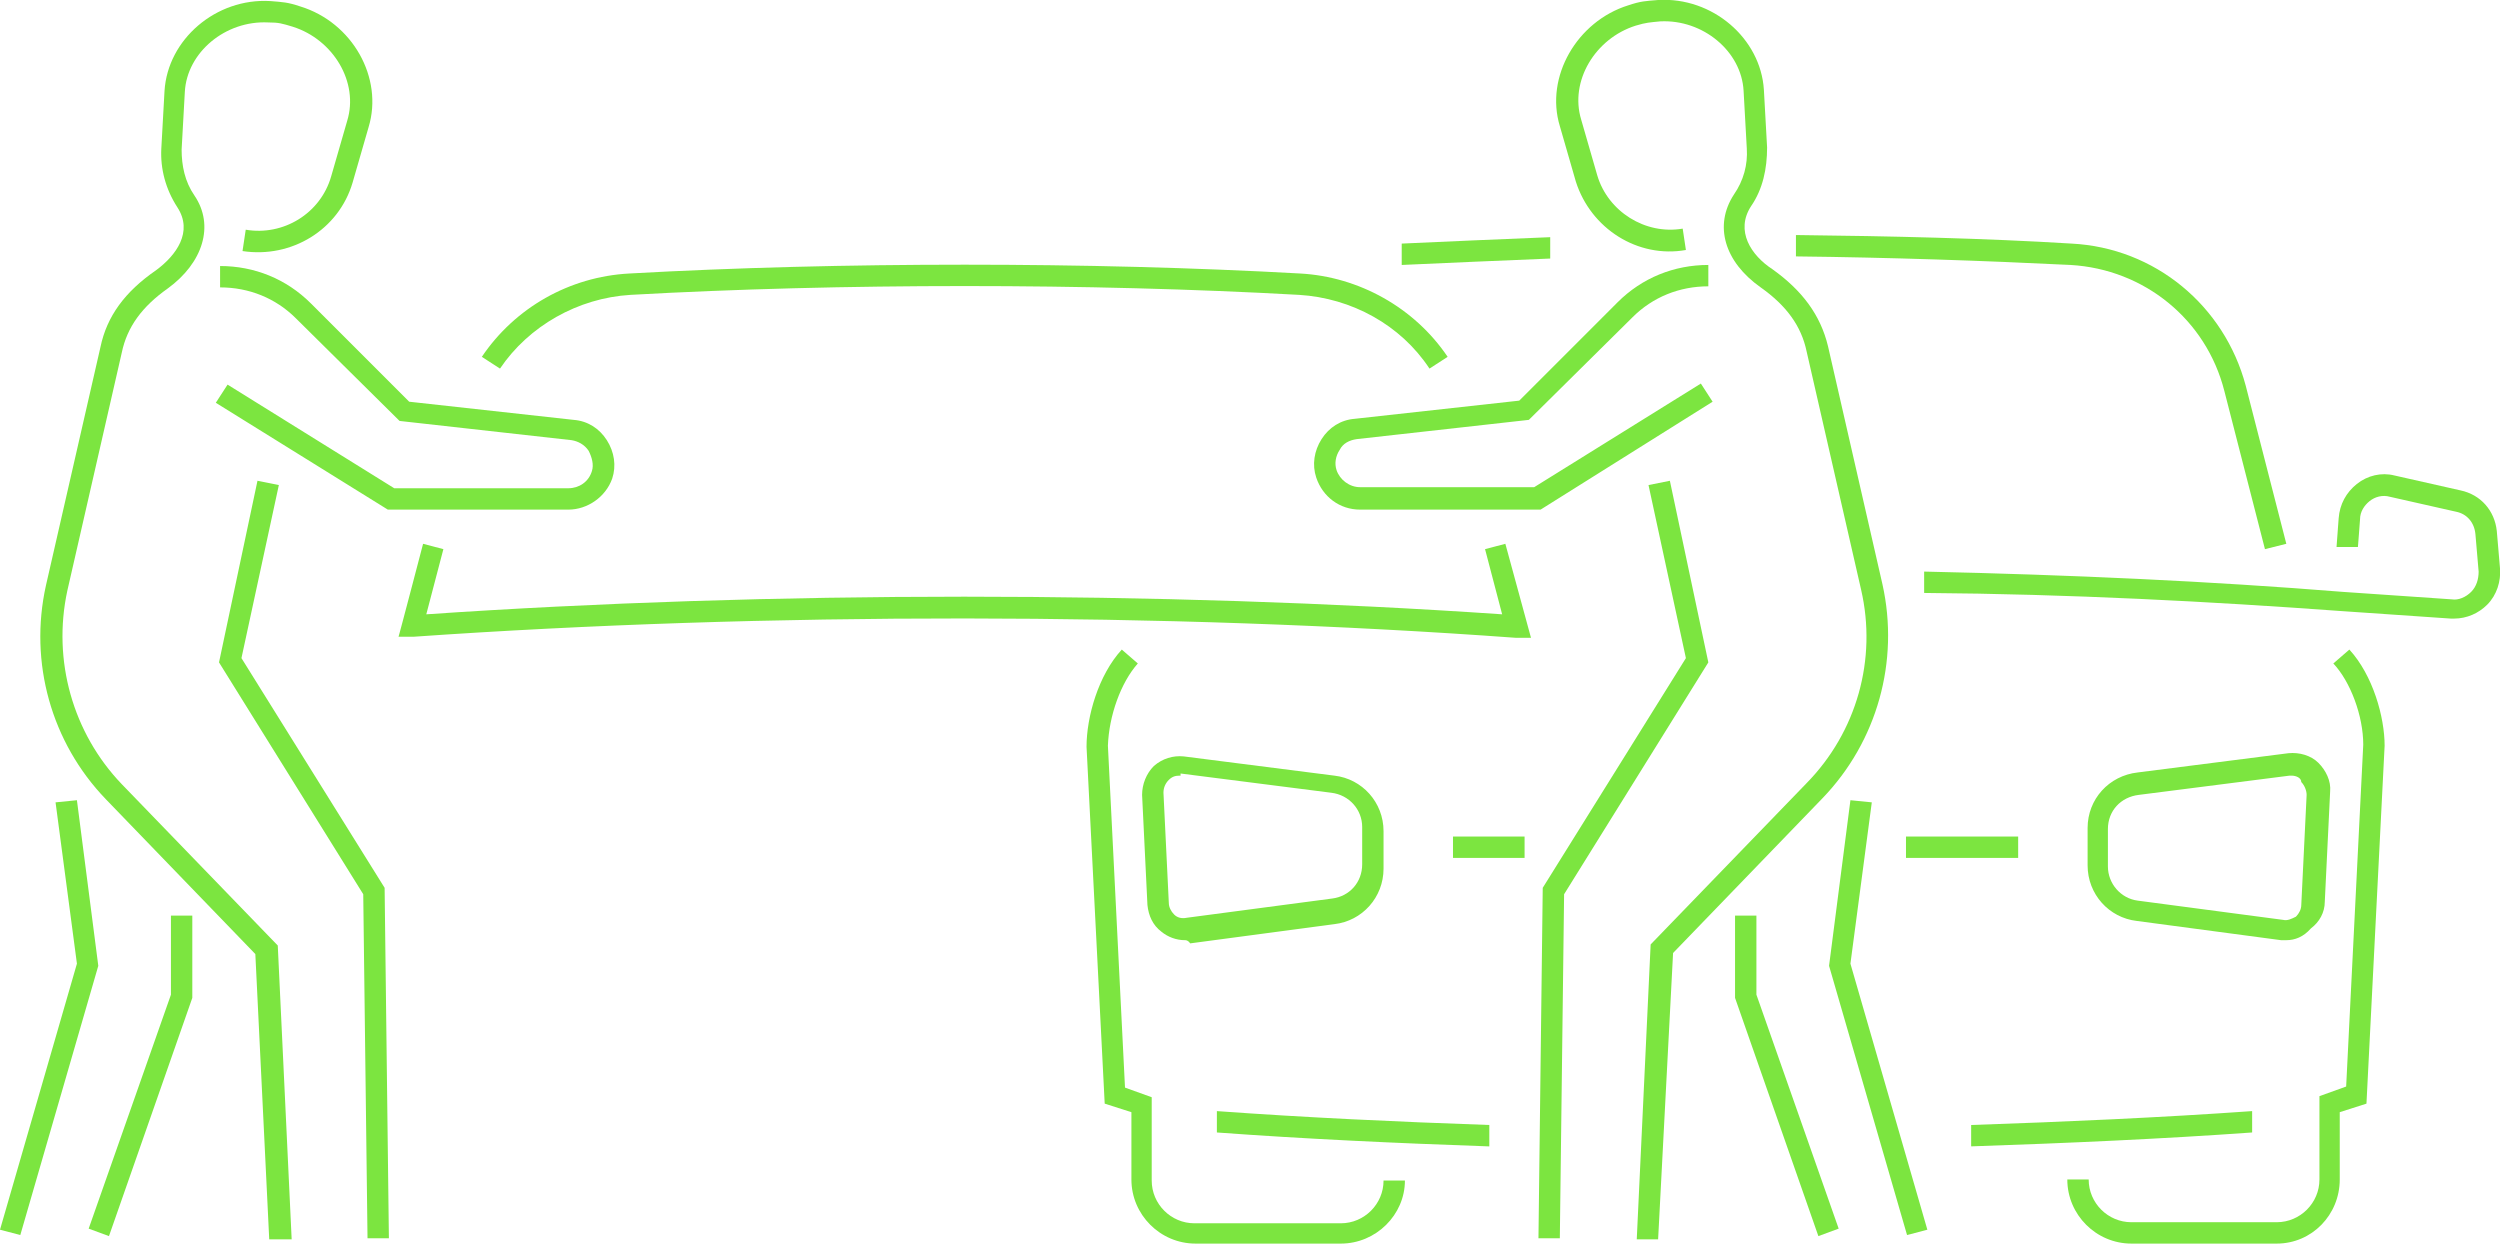 <?xml version="1.0" encoding="UTF-8"?> <svg xmlns="http://www.w3.org/2000/svg" xmlns:svg="http://www.w3.org/2000/svg" xmlns:sodipodi="http://sodipodi.sourceforge.net/DTD/sodipodi-0.dtd" xmlns:inkscape="http://www.inkscape.org/namespaces/inkscape" id="Lager_1" version="1.1" viewBox="0 0 234 116.4"><defs><style> .st0 { fill: #7ce540; } </style></defs><g id="g197"><polygon id="polygon151" class="st0" points="20.5 62 24.1 45 26.1 45.4 22.6 61.6 36 83.1 36.4 115.9 34.4 115.9 34 83.7 20.5 62"></polygon><polygon id="polygon153" class="st0" points="16 93.1 16 85.7 18 85.7 18 93.4 10.2 115.7 8.3 115 16 93.1"></polygon><path id="path155" class="st0" d="M184.5,107.3v-2c8.9-.3,17.8-.7,26.3-1.3v2c-8.4.6-17.3,1-26.3,1.3Z"></path><path id="path157" class="st0" d="M139.3,107.3c-8.7-.3-17.2-.7-25.4-1.3v-2c8.3.6,16.8,1,25.5,1.3v2Z"></path><path id="path159" class="st0" d="M219.2,57.2l10.2.7h.3c1.2,0,2.3-.5,3.1-1.3.9-.9,1.3-2.2,1.2-3.4l-.3-3.5c-.2-1.9-1.5-3.4-3.4-3.8l-6.2-1.4c-1.2-.3-2.5,0-3.5.8s-1.6,1.9-1.7,3.2l-.2,2.7h2c0,.1.2-2.6.2-2.6,0-.7.4-1.3.9-1.7.5-.4,1.2-.6,1.9-.4l6.2,1.4c1,.2,1.7,1,1.8,2.1l.3,3.5c0,.7-.2,1.4-.7,1.9s-1.2.8-1.8.7l-10.2-.7h0c-12.4-1-25.5-1.6-39.2-1.9v2c13.6.1,26.8.8,39.1,1.7h0Z"></path><path id="path161" class="st0" d="M131.2,24.8v-2c4.3-.2,9-.4,13.9-.6v2c-4.9.2-9.5.4-13.9.6Z"></path><path id="path163" class="st0" d="M212,51.4l-3.8-14.8c-1.7-6.7-7.5-11.4-14.4-11.8-8.1-.4-16.9-.7-25.7-.8v-2c8.8.1,17.7.3,25.8.8,7.8.4,14.3,5.8,16.3,13.3l3.8,14.8-2,.5Z"></path><path id="path165" class="st0" d="M213.1,116.4h-13.6c-3.3,0-6-2.7-6-6h2c0,2.2,1.8,4,4,4h13.6c2.2,0,4-1.8,4-4v-7.8l2.5-.9,1.6-32c0-2.7-1.2-5.9-2.8-7.6l1.5-1.3c2.2,2.4,3.3,6.3,3.3,9l-1.7,33.5-2.5.8v6.3c0,3.3-2.6,6-5.9,6h0Z"></path><path id="path167" class="st0" d="M110.9,88c-.8,0-1.6-.3-2.2-.8-.8-.6-1.2-1.5-1.3-2.5l-.5-10.3c0-1,.4-2,1.1-2.7.8-.7,1.8-1,2.8-.9l14.1,1.8c2.6.3,4.6,2.5,4.6,5.2v3.5c0,2.7-2,4.9-4.6,5.2l-13.5,1.8c-.2-.3-.4-.3-.5-.3h0ZM110.4,72.6c-.4,0-.7.1-1,.4s-.5.7-.5,1.2l.5,10.3c0,.4.2.8.5,1.1.3.3.7.4,1.2.3l13.6-1.8c1.6-.2,2.8-1.5,2.8-3.2v-3.5c0-1.6-1.2-3-2.9-3.2l-14.1-1.8c0,.2,0,.2,0,.2h0Z"></path><path id="path169" class="st0" d="M214,88h-.5l-13.5-1.8c-2.6-.3-4.6-2.5-4.6-5.2v-3.5c0-2.7,2-4.9,4.7-5.2l14.1-1.8c1-.1,2.1.2,2.8.9.7.7,1.2,1.7,1.1,2.7l-.5,10.3c0,1-.5,1.9-1.3,2.5-.7.8-1.5,1.1-2.3,1.1ZM214.5,72.6h-.2l-14.1,1.8c-1.7.2-2.9,1.5-2.9,3.2v3.5c0,1.6,1.2,3,2.8,3.2h0l13.6,1.8c.4.1.8-.1,1.2-.3.3-.3.5-.7.5-1.1l.5-10.3c0-.4-.2-.9-.5-1.2,0-.4-.5-.6-.9-.6h0Z"></path><rect id="rect171" class="st0" x="136" y="78.3" width="6.7" height="2"></rect><rect id="rect173" class="st0" x="178.4" y="78.3" width="10.5" height="2"></rect><path id="path175" class="st0" d="M125.5,116.4h-13.6c-3.3,0-6-2.7-6-6v-6.3l-2.5-.8-1.7-33.4c0-2.8,1.1-6.7,3.3-9.1l1.5,1.3c-1.6,1.8-2.7,4.9-2.8,7.7l1.6,32,2.5.9v7.8c0,2.2,1.8,4,4,4h13.7c2.2,0,4-1.8,4-4h2c0,3.2-2.7,5.9-6,5.9Z"></path><polygon id="polygon177" class="st0" points="7.2 90.2 5.2 75.1 7.2 74.9 9.2 90.4 1.9 115.6 0 115.1 7.2 90.2"></polygon><path id="path179" class="st0" d="M133.8,34.5c-2.7-4.1-7.3-6.6-12.2-6.9-19.6-1.1-43-1.1-62.6,0-4.9.3-9.5,2.9-12.2,6.9l-1.7-1.1c3.1-4.6,8.2-7.5,13.8-7.8,19.7-1.1,43.1-1.1,62.8,0,5.5.3,10.7,3.2,13.8,7.8l-1.7,1.1Z"></path><path id="path181" class="st0" d="M143.3,59.7h-1.4c-32.8-2.4-70.4-2.4-103.2-.1h-1.4c0,.1,2.3-8.7,2.3-8.7l1.9.5-1.6,6.1c32.1-2.2,68.6-2.2,100.7,0l-1.6-6.1,1.9-.5,2.4,8.8Z"></path><path id="path183" class="st0" d="M53.2,47.7h-16.9l-16.1-10,1.1-1.7,15.6,9.7h16.3c1,0,1.9-.6,2.2-1.6.2-.6,0-1.3-.3-1.9-.4-.6-1-.9-1.6-1l-16.1-1.8-9.7-9.6c-1.9-1.9-4.4-2.9-7.1-2.9v-2c3.2,0,6.2,1.2,8.5,3.5l9.2,9.2,15.4,1.7c1.3.1,2.4.8,3.1,1.9.7,1.1.9,2.4.5,3.6-.6,1.7-2.3,2.9-4.1,2.9h0Z"></path><path id="path185" class="st0" d="M25.2,116l-1.3-26.7-14-14.5c-5.1-5.3-7.2-12.8-5.6-20l5.1-22.3c.6-2.9,2.3-5.2,5.2-7.2,1.9-1.4,3.5-3.6,2-5.9-1.1-1.7-1.6-3.6-1.5-5.5l.3-5.4C15.7,3.7,20.2-.2,25.3.1c1.2.1,1.6.1,2.8.5,4.9,1.5,7.8,6.7,6.4,11.3l-1.5,5.2c-1.3,4.4-5.7,7.1-10.3,6.4l.3-2c3.5.6,7-1.5,8-5l1.5-5.2c1.1-3.6-1.3-7.6-5.1-8.8-1-.3-1.3-.4-2.3-.4-4-.2-7.6,2.8-7.8,6.5l-.3,5.4c0,1.5.3,3,1.2,4.3,1.9,2.8.8,6.3-2.5,8.7-2.4,1.7-3.8,3.6-4.3,6l-5.1,22.3c-1.4,6.5.5,13.3,5.1,18.1l14.6,15.1,1.3,27.5h-2.1Z"></path><polygon id="polygon187" class="st0" points="144.4 83.1 157.8 61.6 154.3 45.4 156.3 45 159.9 62 146.4 83.7 146 115.9 144 115.9 144.4 83.1"></polygon><polygon id="polygon189" class="st0" points="162.4 85.7 164.4 85.7 164.4 93.1 172.1 115 170.2 115.7 162.4 93.4 162.4 85.7"></polygon><polygon id="polygon191" class="st0" points="173.2 74.9 175.2 75.1 173.2 90.2 180.4 115.1 178.5 115.6 171.2 90.4 173.2 74.9"></polygon><path id="path193" class="st0" d="M144.2,47.7h-16.9c-1.9,0-3.5-1.2-4.1-3-.4-1.2-.2-2.5.5-3.6s1.8-1.8,3.1-1.9l15.4-1.7,9.2-9.2c2.3-2.3,5.3-3.5,8.5-3.5v2c-2.7,0-5.2,1-7.1,2.9l-9.7,9.6-16.1,1.8c-.7.1-1.3.4-1.6,1-.4.6-.5,1.3-.3,1.9.3.9,1.2,1.6,2.2,1.6h16.3l15.6-9.7,1.1,1.7-16.1,10.1Z"></path><path id="path195" class="st0" d="M155.2,116h-2c0-.1,1.3-27.6,1.3-27.6l14.6-15.1c4.7-4.8,6.6-11.6,5.1-18.1l-5.1-22.3c-.5-2.4-1.9-4.3-4.3-6-3.4-2.4-4.4-5.8-2.5-8.7.9-1.3,1.3-2.8,1.2-4.3l-.3-5.4c-.2-3.7-3.8-6.7-7.8-6.5-1,.1-1.3.1-2.3.4-3.8,1.2-6.2,5.2-5.1,8.8l1.5,5.2c1,3.4,4.5,5.6,8,5l.3,2c-4.5.8-8.9-2-10.3-6.4l-1.5-5.2c-1.4-4.6,1.6-9.8,6.4-11.3,1.2-.4,1.6-.4,2.8-.5,5.1-.3,9.6,3.6,9.9,8.4l.3,5.4c0,2-.4,3.9-1.5,5.5-1.5,2.3,0,4.6,2,5.9,2.8,2,4.5,4.3,5.2,7.2l5.1,22.3c1.6,7.2-.5,14.7-5.6,20l-14,14.5-1.4,26.8Z"></path></g></svg> 